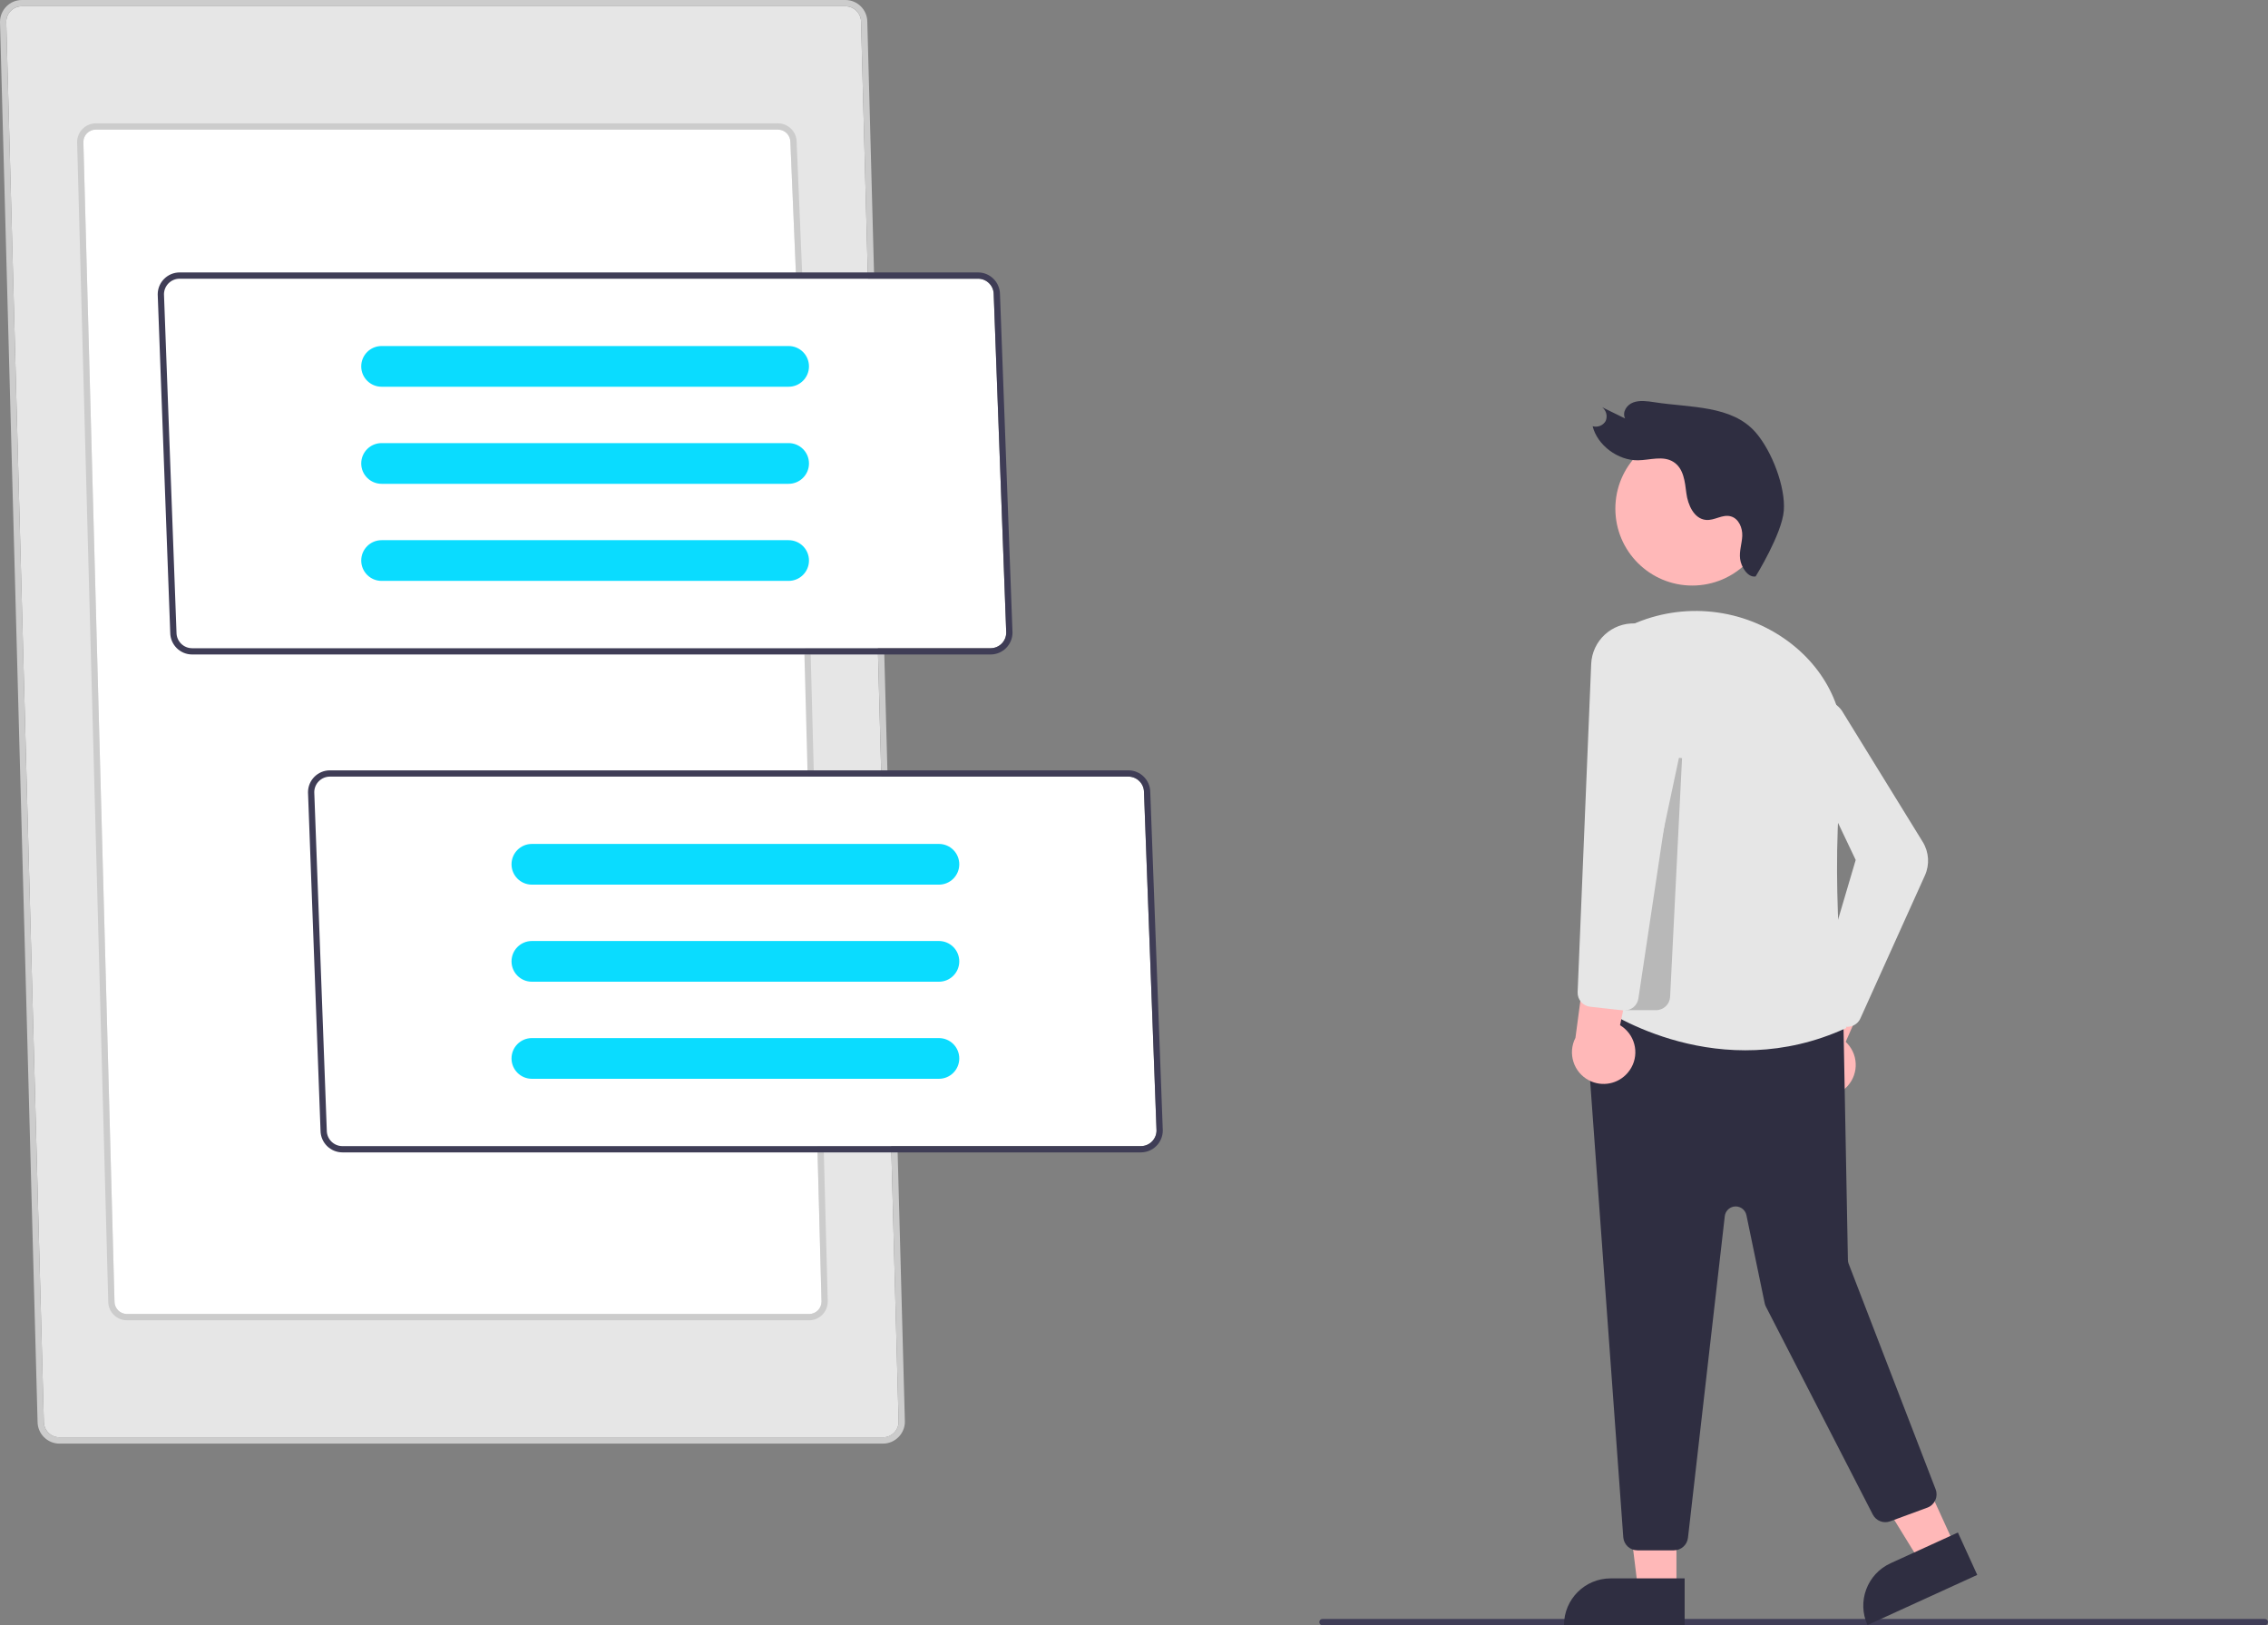 <?xml version="1.0" encoding="UTF-8"?>
<svg id="Layer_1" xmlns="http://www.w3.org/2000/svg" version="1.1" viewBox="0 0 724.35 519">
  <rect x="0" y="0" width="724.35" height="519" fill="#808080" stroke="none"/>
  <!-- Generator: Adobe Illustrator 29.0.1, SVG Export Plug-In . SVG Version: 2.1.0 Build 192)  -->
  <defs>
    <style>
      .st0 {
        isolation: isolate;
        opacity: .2;
      }

      .st1 {
        fill: #2f2e41;
      }

      .st2 {
        fill: #e6e6e6;
      }

      .st3 {
        fill: #3f3d56;
      }

      .st4 {
        fill: #ccc;
      }

      .st5 {
        fill: #ffb8b8;
      }

      .st6 {
        fill: #fff;
      }

      .st7 {
        fill: #0adcff;
      }
    </style>
  </defs>
  <path class="st2" d="M277.17,88.03l-2.17-81c0-2.77-2.23-5.02-5-5.03,0,0,0,0,0,0H7c-2.76,0-5,2.24-5,5l12,446.97c0,2.77,2.23,5.02,5,5.03h263c2.76,0,5-2.24,5-5l-2.34-86.97"/>
  <path class="st6" d="M254.23,88.04l-1.8-42.64c.01-2.2-1.76-4-3.96-4.01,0,0,0,0-.01,0H30.6c-2.19,0-3.97,1.78-3.97,3.97l9.94,370.25c0,2.2,1.77,3.99,3.97,4h217.86c2.19,0,3.97-1.78,3.97-3.97l-1.29-48.61-6.85-278.98Z"/>
  <path class="st3" d="M723.35,519h-301c-.55,0-1-.45-1-1s.45-1,1-1h301c.55,0,1,.45,1,1s-.45,1-1,1Z"/>
  <polygon class="st5" points="535.42 507.55 523.16 507.55 517.33 460.26 535.42 460.26 535.42 507.55"/>
  <path class="st1" d="M514.4,504.04h23.64v14.89h-38.53c0-8.22,6.67-14.89,14.89-14.89Z"/>
  <polygon class="st5" points="624.37 493.66 613.22 498.75 588.27 458.17 604.73 450.65 624.37 493.66"/>
  <path class="st1" d="M603.8,499.21l21.51-9.82h0l6.18,13.54h0l-35.05,16.01h0c-3.42-7.48-.12-16.31,7.36-19.73Z"/>
  <path class="st5" d="M588.67,348.1c4.44-3.34,5.33-9.64,1.99-14.08-.36-.47-.75-.91-1.19-1.32l14.41-32.7-18.31,3.1-10.88,30.58c-3.52,4.33-2.87,10.7,1.46,14.22,3.62,2.95,8.8,3.03,12.51.2Z"/>
  <path class="st1" d="M534.64,495.08h-11.71c-2.36,0-4.31-1.83-4.49-4.17l-12.39-170.56c-.18-2.48,1.68-4.63,4.16-4.81.25-.02.51-.02.76,0l73.73,7.19c2.27.22,4.02,2.11,4.06,4.39l1.42,75.24c0,.41.09.81.23,1.19l27.79,72.05c.89,2.32-.26,4.92-2.58,5.82-.02,0-.04.02-.06.02l-11.87,4.37c-2.13.79-4.52-.14-5.56-2.16l-34.13-66.37c-.19-.36-.32-.75-.4-1.14l-5.83-28.09c-.39-1.89-2.25-3.11-4.14-2.72-1.48.31-2.59,1.53-2.77,3.03l-11.76,102.72c-.26,2.27-2.18,3.99-4.47,3.99Z"/>
  <circle class="st5" cx="540.47" cy="162.43" r="24.56"/>
  <path class="st2" d="M510.72,321.33c3.14,2.17,38.57,25.51,78.94,6.95-.52-4.51-5.56-49.78-1.16-83.15,2.09-15.83-4.22-30.5-17.3-40.25-14.47-10.72-33.6-12.79-50.02-5.4h0c-.66.3-1.33.61-2,.93l-8.46,120.93Z"/>
  <path class="st2" d="M590.05,327.91c-1.26,0-2.46-.53-3.31-1.46l-5.37-5.86c-1.06-1.17-1.44-2.8-1-4.32l12.3-41.65-18.72-39.32c-.82-1.73-1.02-3.69-.57-5.55,1.09-4.46,5.59-7.19,10.05-6.1,2.29.56,4.23,2.06,5.34,4.13l25.31,41.07c2,3.24,2.26,7.26.69,10.73l-20.61,45.66c-.62,1.38-1.9,2.35-3.39,2.59-.24.04-.48.06-.72.06Z"/>
  <path class="st0" d="M528.9,322.58h-9.81l17.13-80.6.99.13-3.81,76.2c-.12,2.4-2.1,4.28-4.49,4.27Z"/>
  <path class="st5" d="M519.82,342.62c3.65-4.19,3.21-10.54-.98-14.19-.45-.39-.93-.74-1.43-1.04l7.31-34.98-17.27,6.84-4.29,32.17c-2.55,4.97-.58,11.06,4.38,13.61,4.16,2.13,9.23,1.14,12.28-2.41Z"/>
  <path class="st2" d="M518.83,322.68c-.17,0-.34,0-.51-.03l-10.46-1.16c-2.35-.27-4.09-2.3-4-4.66l4.33-104.78c.31-7.46,6.61-13.27,14.07-12.96,6.15.25,11.35,4.63,12.66,10.64l2.79,12.83v.09s-14.44,96.19-14.44,96.19c-.32,2.2-2.21,3.83-4.44,3.83Z"/>
  <path class="st1" d="M560.71,184.08c-2.55.44-4.64-3.11-4.96-5.6s.59-4.88.69-7.36-1.07-5.49-3.64-6.22c-2.7-.77-5.2,1.39-7.96,1.13-3.85-.36-5.78-4.87-6.25-8.51s-.83-7.96-4.16-10.03c-3.32-2.07-7.43-.56-11.25-.5-6.45.11-13.02-4.81-14.53-10.88,1.61.46,3.33-.22,4.17-1.67.66-1.54.21-3.34-1.11-4.38l7.31,3.58c-1-2.03.51-4.35,2.59-5.12s4.49-.42,6.79-.07c11.45,1.78,24.71.9,32.31,9.63,5.26,6.05,9.59,17.55,9,25s-9,21-9,21Z"/>
  <path class="st4" d="M282,461H19c-3.86,0-7-3.14-7-7L0,7.03C0,3.15,3.13,0,7,0h263c3.86,0,7,3.14,7,7l2.17,80.97-2,.05-2.17-81c0-2.77-2.23-5.02-5-5.03,0,0,0,0,0,0H7c-2.76,0-5,2.24-5,5l12,446.97c0,2.77,2.23,5.02,5,5.03h263c2.76,0,5-2.24,5-5l-2.34-86.97,2-.05,2.34,87c0,3.87-3.13,7.02-7,7.03h0Z"/>
  <rect class="st4" x="280.91" y="207.99" width="2" height="38.4" transform="translate(-6 7.65) rotate(-1.54)"/>
  <path class="st4" d="M258.4,421.61H40.54c-3.3,0-5.97-2.67-5.97-5.97L24.63,45.39c0-3.3,2.66-5.99,5.97-6h217.86c3.3,0,5.97,2.67,5.97,5.97l1.8,42.6-2,.08-1.8-42.64c.01-2.2-1.76-4-3.96-4.01,0,0,0,0-.01,0H30.6c-2.19,0-3.97,1.78-3.97,3.97l9.94,370.25c0,2.2,1.77,3.99,3.97,4h217.86c2.19,0,3.97-1.78,3.97-3.97l-1.29-48.61,2-.05,1.29,48.64c0,3.3-2.66,5.99-5.97,6h0Z"/>
  <rect class="st4" x="257.4" y="208.99" width="2" height="38.01" transform="translate(-5.94 6.92) rotate(-1.52)"/>
  <path class="st6" d="M52.37,93.95l4,108.05c0,2.76,2.24,5,5,5h255c2.74,0,4.97-2.21,5-4.95l-4-108.05c0-2.76-2.24-5-5-5H57.37c-2.74,0-4.97,2.21-5,4.95Z"/>
  <path class="st3" d="M316.37,209H61.37c-3.84,0-6.96-3.1-7-6.94l-4-108.06c0-3.86,3.14-7,7-7h255c3.84,0,6.96,3.1,7,6.94l4,108.06c0,3.86-3.14,7-7,7ZM52.37,93.95l4,108.05c0,2.76,2.24,5,5,5h255c2.74,0,4.97-2.21,5-4.95l-4-108.05c0-2.76-2.24-5-5-5H57.37c-2.74,0-4.97,2.21-5,4.95Z"/>
  <path class="st6" d="M100.37,252.95l4,108.05c0,2.76,2.24,5,5,5h255c2.74,0,4.97-2.21,5-4.95l-4-108.05c0-2.76-2.24-5-5-5H105.37c-2.74,0-4.97,2.21-5,4.95Z"/>
  <path class="st3" d="M364.37,368H109.37c-3.84,0-6.96-3.1-7-6.94l-4-108.06c0-3.86,3.14-7,7-7h255c3.84,0,6.96,3.1,7,6.94l4,108.06c0,3.86-3.14,7-7,7ZM100.37,252.95l4,108.05c0,2.76,2.24,5,5,5h255c2.74,0,4.97-2.21,5-4.95l-4-108.05c0-2.76-2.24-5-5-5H105.37c-2.74,0-4.97,2.21-5,4.95Z"/>
  <path class="st7" d="M169.87,269.5c-3.59,0-6.5,2.91-6.5,6.5s2.91,6.5,6.5,6.5h130c3.59,0,6.5-2.91,6.5-6.5s-2.91-6.5-6.5-6.5h-130Z"/>
  <path class="st7" d="M169.87,300.5c-3.59,0-6.5,2.91-6.5,6.5s2.91,6.5,6.5,6.5h130c3.59,0,6.5-2.91,6.5-6.5s-2.91-6.5-6.5-6.5h-130Z"/>
  <path class="st7" d="M169.87,331.5c-3.59,0-6.5,2.91-6.5,6.5s2.91,6.5,6.5,6.5h130c3.59,0,6.5-2.91,6.5-6.5s-2.91-6.5-6.5-6.5h-130Z"/>
  <path class="st7" d="M121.87,110.5c-3.59,0-6.5,2.91-6.5,6.5s2.91,6.5,6.5,6.5h130c3.59,0,6.5-2.91,6.5-6.5s-2.91-6.5-6.5-6.5H121.87Z"/>
  <path class="st7" d="M121.87,141.5c-3.59,0-6.5,2.91-6.5,6.5s2.91,6.5,6.5,6.5h130c3.59,0,6.5-2.91,6.5-6.5s-2.91-6.5-6.5-6.5H121.87Z"/>
  <path class="st7" d="M121.87,172.5c-3.59,0-6.5,2.91-6.5,6.5s2.91,6.5,6.5,6.5h130c3.59,0,6.5-2.91,6.5-6.5s-2.91-6.5-6.5-6.5H121.87Z"/>
</svg>